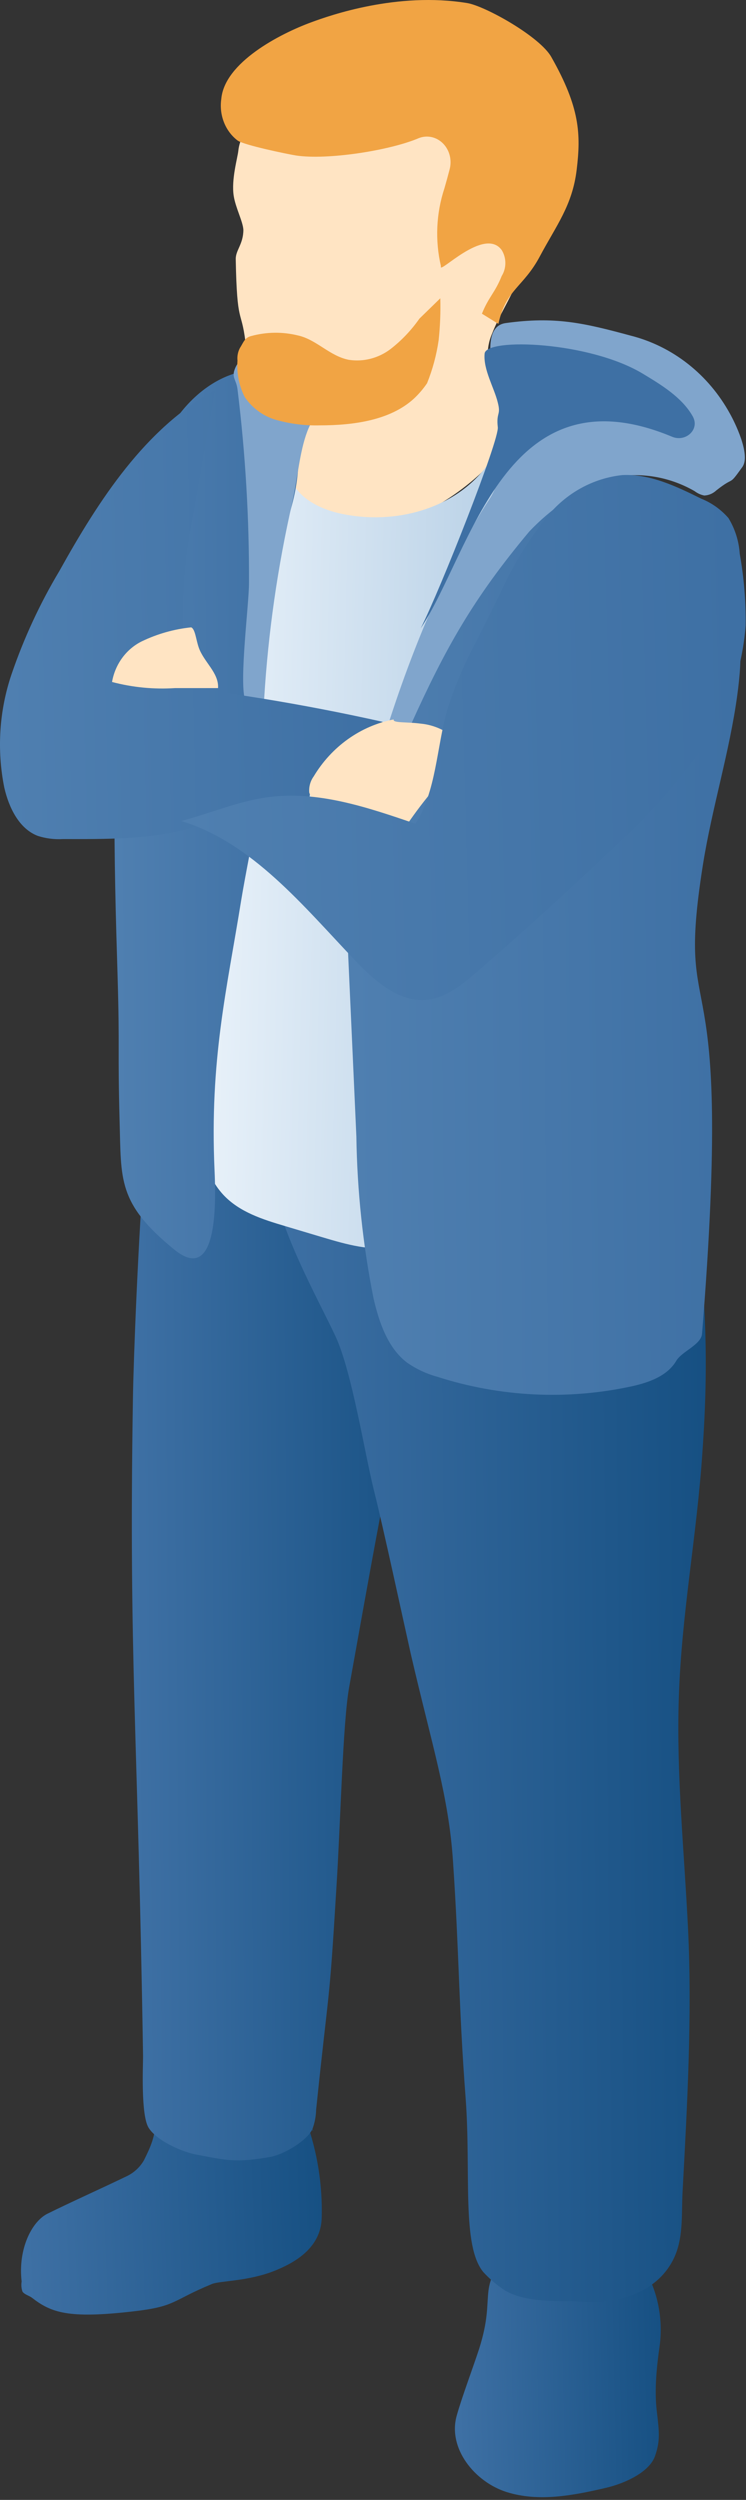 <?xml version="1.0" encoding="UTF-8"?> <svg xmlns="http://www.w3.org/2000/svg" width="94" height="315" viewBox="0 0 94 315" fill="none"><rect x="0" y="0" width="94" height="315" fill="#333333" stroke="none"/><path d="M38.623 267.349C39.994 271.211 40.643 275.291 40.538 279.388C40.487 283.434 36.76 285.247 34.682 286.098C31.273 287.484 27.692 287.375 26.69 287.803C21.522 289.935 22.271 290.626 16.625 291.266C8.633 292.171 6.451 291.426 4 289.507C3.612 289.243 3.092 289.119 2.835 288.762C2.691 288.352 2.654 287.912 2.727 287.484C2.249 283.383 4.008 279.92 5.977 278.941C9.118 277.388 12.687 275.799 15.883 274.254C16.821 273.827 17.604 273.12 18.124 272.231C18.92 270.631 19.677 269.035 19.506 267.276C19.456 266.849 20.201 266.052 20.306 265.625C20.411 265.198 22.224 264.561 23.413 264.612C25.809 264.771 28.15 264.398 30.496 264.348C32.841 264.297 35.342 264.666 37.261 266.052C39.179 267.439 40.363 270.013 38.623 267.349Z" fill="url(#paint0_linear_1357_1359)"></path><path d="M81.219 285.884C82.88 288.788 83.553 292.153 83.137 295.472C82.749 298.136 82.446 301.118 82.749 303.728C83.052 306.337 83.23 307.51 82.535 309.483C81.84 311.456 78.862 312.892 76.357 313.479C72.256 314.438 67.888 315.288 63.841 314.011C59.795 312.733 56.382 308.469 57.554 304.369C58.141 302.237 59.686 298.082 60.377 295.954C61.542 292.276 61.337 290.517 61.542 288.707C61.749 286.871 62.666 285.189 64.098 284.02C65.263 283.115 66.816 282.902 68.307 282.743C71.002 282.529 73.709 282.529 76.404 282.743C78.769 282.976 81.646 283.807 81.219 285.884Z" fill="url(#paint1_linear_1357_1359)"></path><path d="M18.26 145.26L20.443 145.901C23.479 146.7 26.516 147.605 29.603 148.192C32.649 148.696 35.741 148.856 38.822 148.669C45.905 148.405 51.924 147.978 51.924 147.978C52.228 147.93 52.537 148.004 52.786 148.184C53.034 148.365 53.203 148.635 53.256 148.937C54.48 158.684 54.32 168.54 50.86 177.646C49.579 181.056 46.383 199.326 43.987 212.642C43.187 217.224 42.923 229.422 42.391 237.841C41.432 253.607 41.537 249.397 39.832 265.858C39.812 266.696 39.65 267.525 39.354 268.309C38.609 269.8 35.785 271.45 34.131 271.769C29.658 272.569 28.485 272.196 24.543 271.45C22.734 271.062 19.697 269.691 18.718 268.095C17.74 266.499 18.027 260.329 18.027 259.094C17.387 218.129 16.214 209.609 16.75 176.209C16.82 171.417 17.406 156.129 18.26 145.26Z" fill="url(#paint2_linear_1357_1359)"></path><path d="M87.77 152.452C88.892 163.958 89.323 171.363 88.516 182.869C87.824 193.416 85.856 203.427 85.533 213.974C85.215 223.683 86.228 233.364 86.698 243.06C87.23 253.98 86.593 265.272 86.007 276.192C85.848 279.174 86.166 282.157 84.78 284.821C82.652 288.921 77.751 290.467 72.637 289.985C71.472 289.826 65.923 290.413 63.154 288.285C62.342 287.706 61.593 287.045 60.917 286.312C58.148 283.011 59.364 273.847 58.68 264.472C57.776 252.593 57.88 246.361 57.081 234.536C56.548 226.335 54.42 219.889 51.757 208.382C50.696 203.641 48.3 192.496 47.128 187.836C45.955 183.176 44.359 172.87 42.281 168.393C40.204 163.915 34.558 153.943 34.294 147.838C34.029 141.734 48.887 143.629 60.234 143.524C84.415 143.396 88.092 147.71 87.77 152.452Z" fill="url(#paint3_linear_1357_1359)"></path><path d="M41.82 44.051C41.384 47.078 40.507 50.012 39.221 52.743C38.034 55.14 36.598 57.576 36.847 60.268C37.055 61.768 37.673 63.166 38.623 64.283C39.573 65.4 40.81 66.185 42.176 66.537C44.949 67.202 47.843 66.956 50.485 65.832C55.148 64.126 59.362 61.233 62.771 57.396C64.029 55.96 65.24 54.166 65.026 52.268C64.717 49.512 61.774 47.769 61.465 45.025C61.409 43.991 61.597 42.959 62.011 42.025C62.889 39.756 64.243 37.756 65.145 35.513C65.667 34.424 65.962 33.226 66.009 32.001C66.056 30.776 65.854 29.555 65.418 28.424C64.793 27.231 63.861 26.26 62.735 25.629C58.533 23.065 53.002 24.603 49.358 28.013C45.714 31.423 43.613 36.321 41.975 41.218C41.405 42.564 40.954 44.038 41.82 44.051Z" fill="#FFE4C3"></path><path d="M32.545 55.883C28.096 74.69 27.084 94.163 26.085 113.508L25.122 132.29C24.976 135.02 24.842 137.751 24.939 140.469C25.061 144.084 25.72 147.943 28.133 150.545C30.168 152.737 33.117 153.66 35.921 154.493L40.638 155.904C43.648 156.801 46.792 157.711 49.864 157.109C50.416 157.039 50.94 156.808 51.375 156.442C51.806 155.958 52.094 155.352 52.204 154.699C52.678 152.546 52.972 150.354 53.081 148.148C55.153 121.611 58.212 94.561 69.242 70.6C70.912 66.96 72.801 63.268 72.899 59.229C72.996 55.191 70.79 50.704 67.012 50.037C65.988 49.845 64.684 49.794 64.294 48.755C64.453 52.025 63.597 55.259 61.856 57.973C57.834 64.101 49.803 66.242 42.868 64.703C40.077 64.088 37.005 62.498 36.432 59.575C36.189 58.293 36.433 56.704 35.677 55.627C34.641 54.178 31.972 55.024 32.545 55.883Z" fill="url(#paint4_linear_1357_1359)"></path><path d="M36.127 11.613C33.568 12.126 30.301 16.253 30.033 18.984C29.936 19.907 29.131 22.599 29.448 24.676C29.68 26.176 30.594 27.868 30.667 28.945C30.667 30.766 29.692 31.509 29.704 32.65C29.863 41.111 30.399 38.816 30.923 43.034C31.179 45.316 31.13 48.021 32.812 49.444C34.092 50.572 35.956 50.483 37.614 50.226C43.732 49.264 49.564 46.863 54.677 43.201C54.372 42.457 55.128 41.752 55.701 41.201C56.848 39.973 57.708 38.481 58.211 36.842C59.783 32.671 60.908 28.328 61.563 23.894C61.868 21.766 62.038 19.446 60.978 17.613C59.965 16.124 58.532 15.007 56.883 14.421C49.205 11.1 42.721 10.292 36.127 11.613Z" fill="#FFE4C3"></path><path d="M32.046 46.615C27.804 46.833 24.014 49.807 21.674 53.537C19.507 57.394 18.059 61.649 17.408 66.075C14.52 81.075 14.215 96.497 14.519 111.804C14.592 115.65 14.714 119.496 14.824 123.252C15.092 132.495 14.824 131.918 15.068 141.2C15.287 148.661 14.788 151.596 21.93 157.43C23.758 158.917 27.658 161.147 27.036 147.52C26.403 133.533 28.596 124.636 30.376 113.534C31.595 106.163 33.508 98.856 33.398 91.382C33.398 88.933 33.106 86.497 33.033 84.049C32.921 79.129 33.571 74.223 34.958 69.524C35.678 67.114 36.592 64.742 37.116 62.268C38.074 57.688 37.692 52.91 36.019 48.563C35.69 47.551 35.088 46.66 34.288 45.999C33.508 45.307 32.155 45.282 32.046 46.615Z" fill="url(#paint5_linear_1357_1359)"></path><path d="M34.215 43.256C32.557 43.833 30.4 44.666 29.657 46.333C29.096 47.615 29.791 47.769 29.937 49.127C30.929 57.204 31.409 65.341 31.375 73.485C31.375 76.113 30.156 85.536 30.851 88.087C32.472 88.203 33.289 89.741 33.289 88.023C33.795 79.71 34.977 71.458 36.823 63.358C37.505 60.23 37.749 56.948 38.712 54.384C39.931 51.063 43.246 49.666 41.796 46.435C40.467 43.41 36.628 43.82 34.215 43.256Z" fill="#80A5CC"></path><path d="M27.085 49.153C18.31 53.935 12.459 62.999 7.475 71.96C5.027 76.052 3.009 80.41 1.454 84.959C-0.099 89.539 -0.415 94.483 0.54 99.24C1.125 101.805 2.429 104.445 4.769 105.33C5.791 105.656 6.859 105.79 7.926 105.727C13.3 105.727 18.761 105.817 23.965 104.368C28.974 102.984 33.8 100.228 38.98 100.523C39.687 95.843 44.209 93.061 48.243 90.959C38.087 88.684 27.816 87.015 17.481 85.959C16.642 85.914 15.8 85.961 14.97 86.1C16.53 83.536 19.443 82.19 22.173 81.087C22.473 81.003 22.738 80.819 22.929 80.562C23.071 80.283 23.122 79.964 23.075 79.652C22.919 74.776 23.329 69.898 24.294 65.127" fill="url(#paint6_linear_1357_1359)"></path><path d="M24.087 79.049C21.941 79.271 19.845 79.864 17.883 80.805C16.912 81.282 16.063 81.996 15.408 82.888C14.753 83.78 14.31 84.824 14.117 85.933C16.716 86.62 19.401 86.879 22.076 86.702H27.475C27.597 84.766 25.659 83.407 25.037 81.574C24.696 80.6 24.599 79.267 24.087 79.049Z" fill="#FFE4C3"></path><path d="M43.624 114.855L44.538 135.033L44.904 143.2C45.004 150.047 45.726 156.868 47.061 163.57C47.768 166.647 48.865 169.852 51.29 171.698C52.445 172.501 53.717 173.098 55.056 173.467C63.028 176.035 71.487 176.45 79.651 174.672C81.772 174.198 84.075 173.39 85.209 171.48C85.891 170.288 88.353 169.455 88.463 168.057C92.595 116.611 84.965 131.777 88.573 108.958C89.718 101.753 91.936 94.753 92.912 87.51C93.521 82.959 93.789 77.741 90.815 74.357C89.697 73.222 88.347 72.37 86.869 71.868C85.39 71.366 83.822 71.226 82.284 71.46C79.213 71.78 76.129 60.486 73.362 61.922C70.082 63.808 66.941 65.951 63.965 68.332C58.542 72.549 53.801 84.792 50.559 91.01C47.317 97.227 47.024 108.65 43.624 114.855Z" fill="url(#paint7_linear_1357_1359)"></path><path d="M63.712 40.71C61.348 41.043 61.653 44.273 62.079 46.735C62.408 48.645 63.469 50.337 63.956 52.209C64.627 54.773 63.152 60.657 61.689 62.875C56.948 70.054 52.414 80.349 48.904 91.322C49.854 91.181 50.819 91.181 51.769 91.322C56.156 81.618 59.63 75.413 66.699 66.965C69.493 64.021 72.855 61.743 76.558 60.285C80.278 59.388 84.181 59.959 87.528 61.888C87.89 62.165 88.306 62.353 88.746 62.439C89.311 62.414 89.849 62.182 90.27 61.785C92.707 59.862 91.696 61.413 93.536 58.85C94.657 57.298 92.5 53.055 91.988 52.145C90.646 49.69 88.842 47.549 86.685 45.854C84.529 44.159 82.066 42.945 79.447 42.286C73.536 40.684 69.94 39.851 63.712 40.71Z" fill="#80A5CC"></path><path d="M53.008 79.177C59.444 69.498 63.66 46.243 84.697 55.037C86.403 55.742 88.207 54.114 87.293 52.473C85.94 50.05 83.222 48.435 81.04 47.114C74.288 43.012 61.26 42.538 61.065 44.55C60.87 46.563 62.283 48.884 62.722 50.717C63.148 52.345 62.515 51.909 62.722 53.806C62.99 55.294 55.446 74.382 53.008 79.177Z" fill="#3E70A4"></path><path d="M52.13 50.252C52.76 49.668 53.324 49.01 53.812 48.291C54.513 46.55 55.005 44.724 55.274 42.855C55.459 41.106 55.528 39.345 55.481 37.586L52.849 40.15C51.822 41.619 50.589 42.916 49.193 43.996C47.68 45.137 45.807 45.62 43.964 45.342C41.526 44.868 39.881 42.778 37.529 42.265C35.593 41.791 33.578 41.817 31.654 42.342C30.813 42.547 30.667 43.176 30.228 43.855C29.976 44.335 29.869 44.886 29.924 45.432C29.807 47.026 30.124 48.623 30.838 50.034C31.839 51.496 33.305 52.532 34.969 52.957C36.704 53.428 38.492 53.644 40.283 53.598C44.573 53.598 49.156 52.957 52.13 50.252Z" fill="#F1A444"></path><path d="M39.236 2.804C35.246 4.265 28.273 7.89 27.883 12.479C27.739 13.473 27.857 14.489 28.221 15.414C28.585 16.339 29.182 17.134 29.943 17.71C30.783 18.3 36.325 19.441 37.308 19.594C41.234 20.188 49.093 18.978 52.781 17.401C53.299 17.199 53.859 17.157 54.398 17.278C54.937 17.4 55.434 17.681 55.835 18.09C56.236 18.498 56.524 19.019 56.669 19.594C56.813 20.17 56.808 20.777 56.653 21.349C56.463 22.08 56.25 22.862 56.002 23.721C54.958 26.879 54.805 30.301 55.563 33.553C55.172 34.746 61.01 28.503 63.213 31.503C63.516 31.987 63.678 32.558 63.678 33.144C63.678 33.729 63.516 34.3 63.213 34.785C62.384 36.874 61.555 37.438 60.726 39.528L62.798 40.81C63.757 36.438 65.948 36.207 68.02 32.31C70.092 28.413 72.117 25.9 72.662 21.413C73.206 16.926 73.088 13.568 69.476 7.196C68.055 4.632 61.188 0.786 58.891 0.389C50.057 -1.06 41.557 1.945 39.236 2.804Z" fill="#F1A444"></path><path d="M49.608 90.651C47.547 91.05 45.588 91.893 43.853 93.129C42.118 94.365 40.645 95.966 39.529 97.83C39.105 98.411 38.904 99.139 38.968 99.869C39.106 100.317 39.365 100.714 39.713 101.01C40.062 101.306 40.485 101.488 40.931 101.535C41.82 101.702 42.722 101.535 43.612 101.689C46.147 102.035 48.085 104.253 50.51 105.074C52.582 101.871 54.963 98.902 57.616 96.215C57.992 95.907 58.265 95.48 58.395 94.997C58.41 94.692 58.355 94.388 58.237 94.11C58.118 93.831 57.939 93.586 57.713 93.395C56.413 92.118 54.744 91.337 52.972 91.177C51.217 90.946 49.438 91.126 49.608 90.651Z" fill="#FFE4C3"></path><path d="M22.837 103.45C31.783 106.181 38.194 114.142 44.776 121.052C47.213 123.616 50.285 126.321 53.758 125.988C56.196 125.744 58.194 124.091 60.071 122.488C65.995 117.36 71.776 112.1 77.415 106.707C81.478 103.028 85.155 98.902 88.384 94.4C91.595 89.861 93.525 84.463 93.954 78.824C93.993 75.788 93.744 72.756 93.21 69.773C93.103 68.17 92.612 66.623 91.784 65.273C90.838 64.192 89.665 63.358 88.359 62.837C85.203 61.273 81.888 59.684 78.414 59.863C74.722 60.256 71.318 62.14 68.92 65.119C66.552 68.079 64.562 71.35 62.997 74.849L59.998 80.862C58.513 83.609 57.288 86.503 56.342 89.503C54.989 94.297 54.989 99.643 52.344 103.797C46.25 101.707 39.986 99.579 33.673 100.464C29.968 100.976 26.53 102.476 22.837 103.45Z" fill="url(#paint8_linear_1357_1359)"></path><defs><linearGradient id="paint0_linear_1357_1359" x1="3.165" y1="278.677" x2="61.706" y2="276.471" gradientUnits="userSpaceOnUse"><stop stop-color="#3E70A4"></stop><stop offset="1" stop-color="#003E70"></stop></linearGradient><linearGradient id="paint1_linear_1357_1359" x1="57.694" y1="298.897" x2="97.762" y2="298.019" gradientUnits="userSpaceOnUse"><stop stop-color="#3E70A4"></stop><stop offset="1" stop-color="#003E70"></stop></linearGradient><linearGradient id="paint2_linear_1357_1359" x1="16.613" y1="145.26" x2="74.349" y2="144.8" gradientUnits="userSpaceOnUse"><stop stop-color="#3E70A4"></stop><stop offset="1" stop-color="#003E70"></stop></linearGradient><linearGradient id="paint3_linear_1357_1359" x1="34.29" y1="143.326" x2="118.782" y2="142.473" gradientUnits="userSpaceOnUse"><stop stop-color="#3E70A4"></stop><stop offset="1" stop-color="#003E70"></stop></linearGradient><linearGradient id="paint4_linear_1357_1359" x1="24.906" y1="48.755" x2="75.516" y2="49.989" gradientUnits="userSpaceOnUse"><stop offset="0.003" stop-color="#ECF4FB"></stop><stop offset="1" stop-color="#A9C6E0"></stop></linearGradient><linearGradient id="paint5_linear_1357_1359" x1="14.425" y1="45.531" x2="37.029" y2="45.411" gradientUnits="userSpaceOnUse"><stop stop-color="#4F7FB0"></stop><stop offset="1" stop-color="#3E70A4"></stop></linearGradient><linearGradient id="paint6_linear_1357_1359" x1="0" y1="49.153" x2="46.968" y2="48.114" gradientUnits="userSpaceOnUse"><stop stop-color="#4F7FB0"></stop><stop offset="1" stop-color="#3E70A4"></stop></linearGradient><linearGradient id="paint7_linear_1357_1359" x1="43.624" y1="61.795" x2="92.006" y2="61.248" gradientUnits="userSpaceOnUse"><stop stop-color="#4F7FB0"></stop><stop offset="1" stop-color="#3E70A4"></stop></linearGradient><linearGradient id="paint8_linear_1357_1359" x1="22.837" y1="59.849" x2="92.057" y2="57.918" gradientUnits="userSpaceOnUse"><stop stop-color="#4F7FB0"></stop><stop offset="1" stop-color="#3E70A4"></stop></linearGradient></defs></svg> 